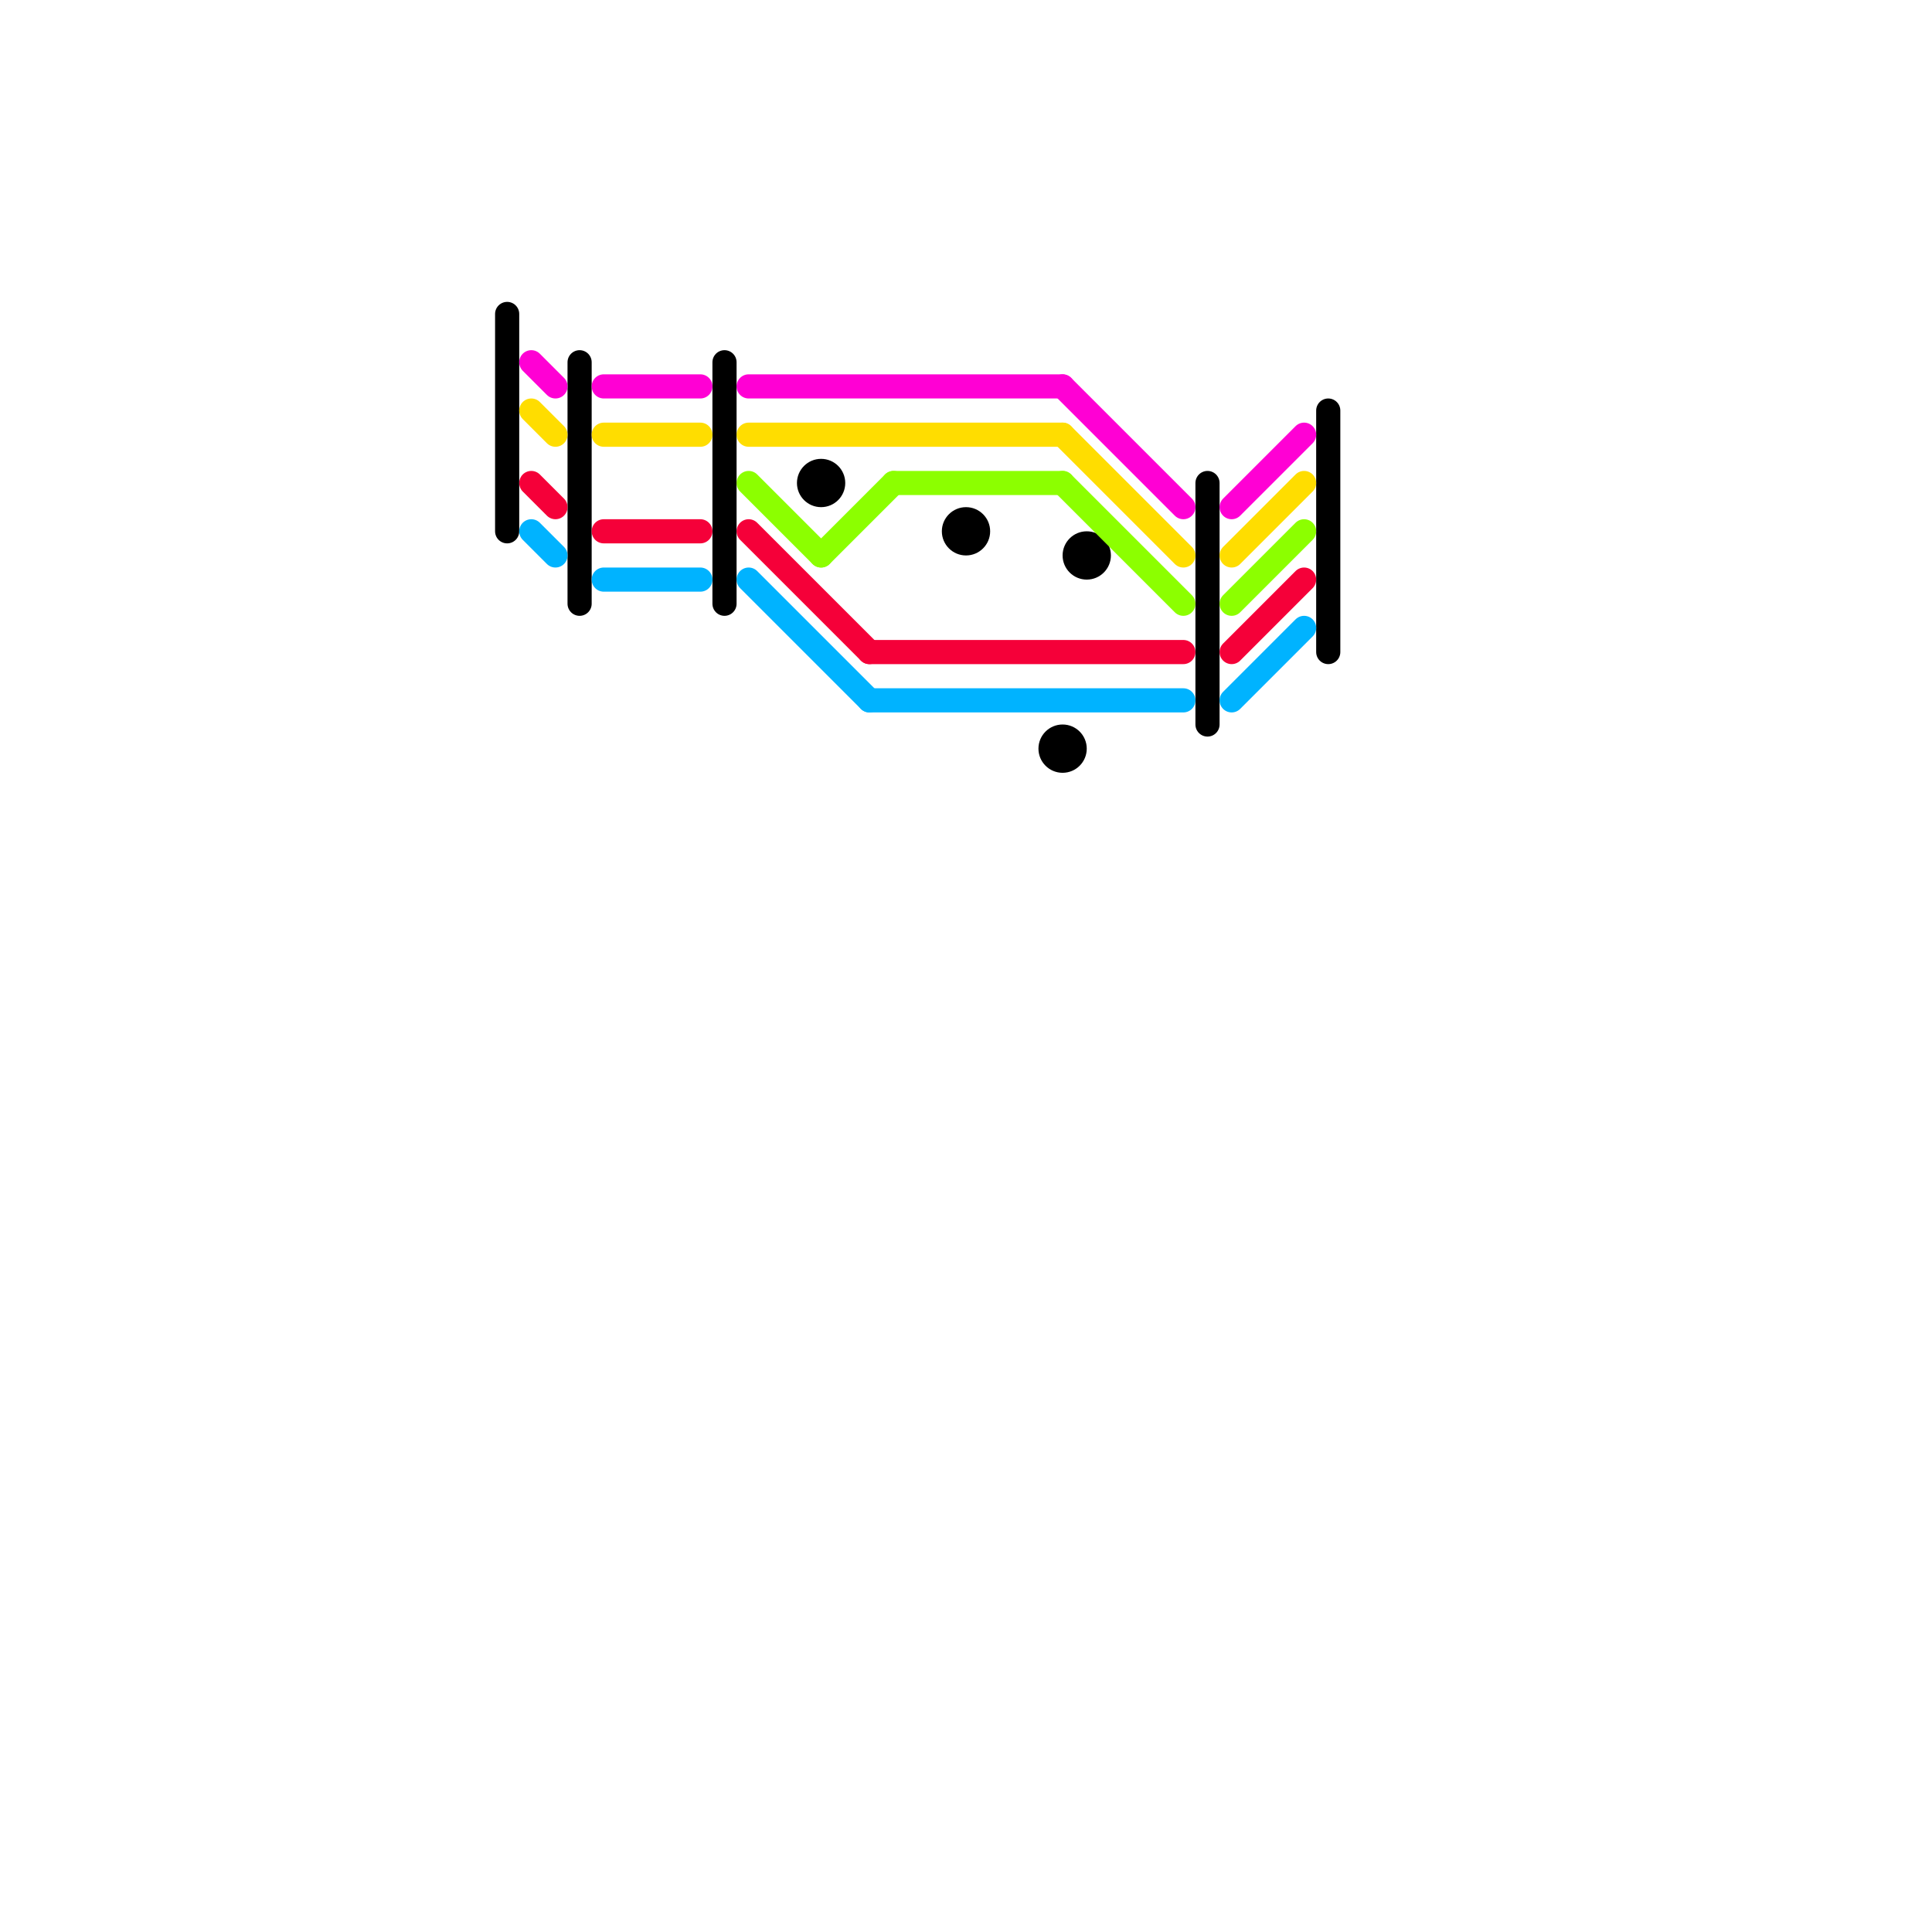 
<svg version="1.1" xmlns="http://www.w3.org/2000/svg" viewBox="0 0 80 80">
<style>text { font: 1px Helvetica; font-weight: 600; white-space: pre; dominant-baseline: central; } line { stroke-width: 1; fill: none; stroke-linecap: round; stroke-linejoin: round; } .c0 { stroke: #000000 } .c1 { stroke: #ff00d4 } .c2 { stroke: #ffdd00 } .c3 { stroke: #f50039 } .c4 { stroke: #00b3ff } .c5 { stroke: #8cff00 }</style><defs><g id="wm-xf"><circle r="1.2" fill="#000"/><circle r="0.9" fill="#fff"/><circle r="0.6" fill="#000"/><circle r="0.3" fill="#fff"/></g><g id="wm"><circle r="0.6" fill="#000"/><circle r="0.3" fill="#fff"/></g></defs><line class="c0" x1="30" y1="15" x2="30" y2="25"/><line class="c0" x1="55" y1="17" x2="55" y2="27"/><line class="c0" x1="24" y1="15" x2="24" y2="25"/><line class="c0" x1="50" y1="20" x2="50" y2="30"/><line class="c0" x1="21" y1="13" x2="21" y2="22"/><circle cx="45" cy="23" r="1" fill="#000000" /><circle cx="40" cy="22" r="1" fill="#000000" /><circle cx="44" cy="31" r="1" fill="#000000" /><circle cx="34" cy="20" r="1" fill="#000000" /><line class="c1" x1="31" y1="16" x2="44" y2="16"/><line class="c1" x1="51" y1="21" x2="54" y2="18"/><line class="c1" x1="44" y1="16" x2="49" y2="21"/><line class="c1" x1="22" y1="15" x2="23" y2="16"/><line class="c1" x1="25" y1="16" x2="29" y2="16"/><line class="c2" x1="22" y1="17" x2="23" y2="18"/><line class="c2" x1="51" y1="23" x2="54" y2="20"/><line class="c2" x1="25" y1="18" x2="29" y2="18"/><line class="c2" x1="31" y1="18" x2="44" y2="18"/><line class="c2" x1="44" y1="18" x2="49" y2="23"/><line class="c3" x1="51" y1="27" x2="54" y2="24"/><line class="c3" x1="25" y1="22" x2="29" y2="22"/><line class="c3" x1="31" y1="22" x2="36" y2="27"/><line class="c3" x1="36" y1="27" x2="49" y2="27"/><line class="c3" x1="22" y1="20" x2="23" y2="21"/><line class="c4" x1="31" y1="24" x2="36" y2="29"/><line class="c4" x1="51" y1="29" x2="54" y2="26"/><line class="c4" x1="25" y1="24" x2="29" y2="24"/><line class="c4" x1="22" y1="22" x2="23" y2="23"/><line class="c4" x1="36" y1="29" x2="49" y2="29"/><line class="c5" x1="44" y1="20" x2="49" y2="25"/><line class="c5" x1="51" y1="25" x2="54" y2="22"/><line class="c5" x1="31" y1="20" x2="34" y2="23"/><line class="c5" x1="34" y1="23" x2="37" y2="20"/><line class="c5" x1="37" y1="20" x2="44" y2="20"/>
</svg>
